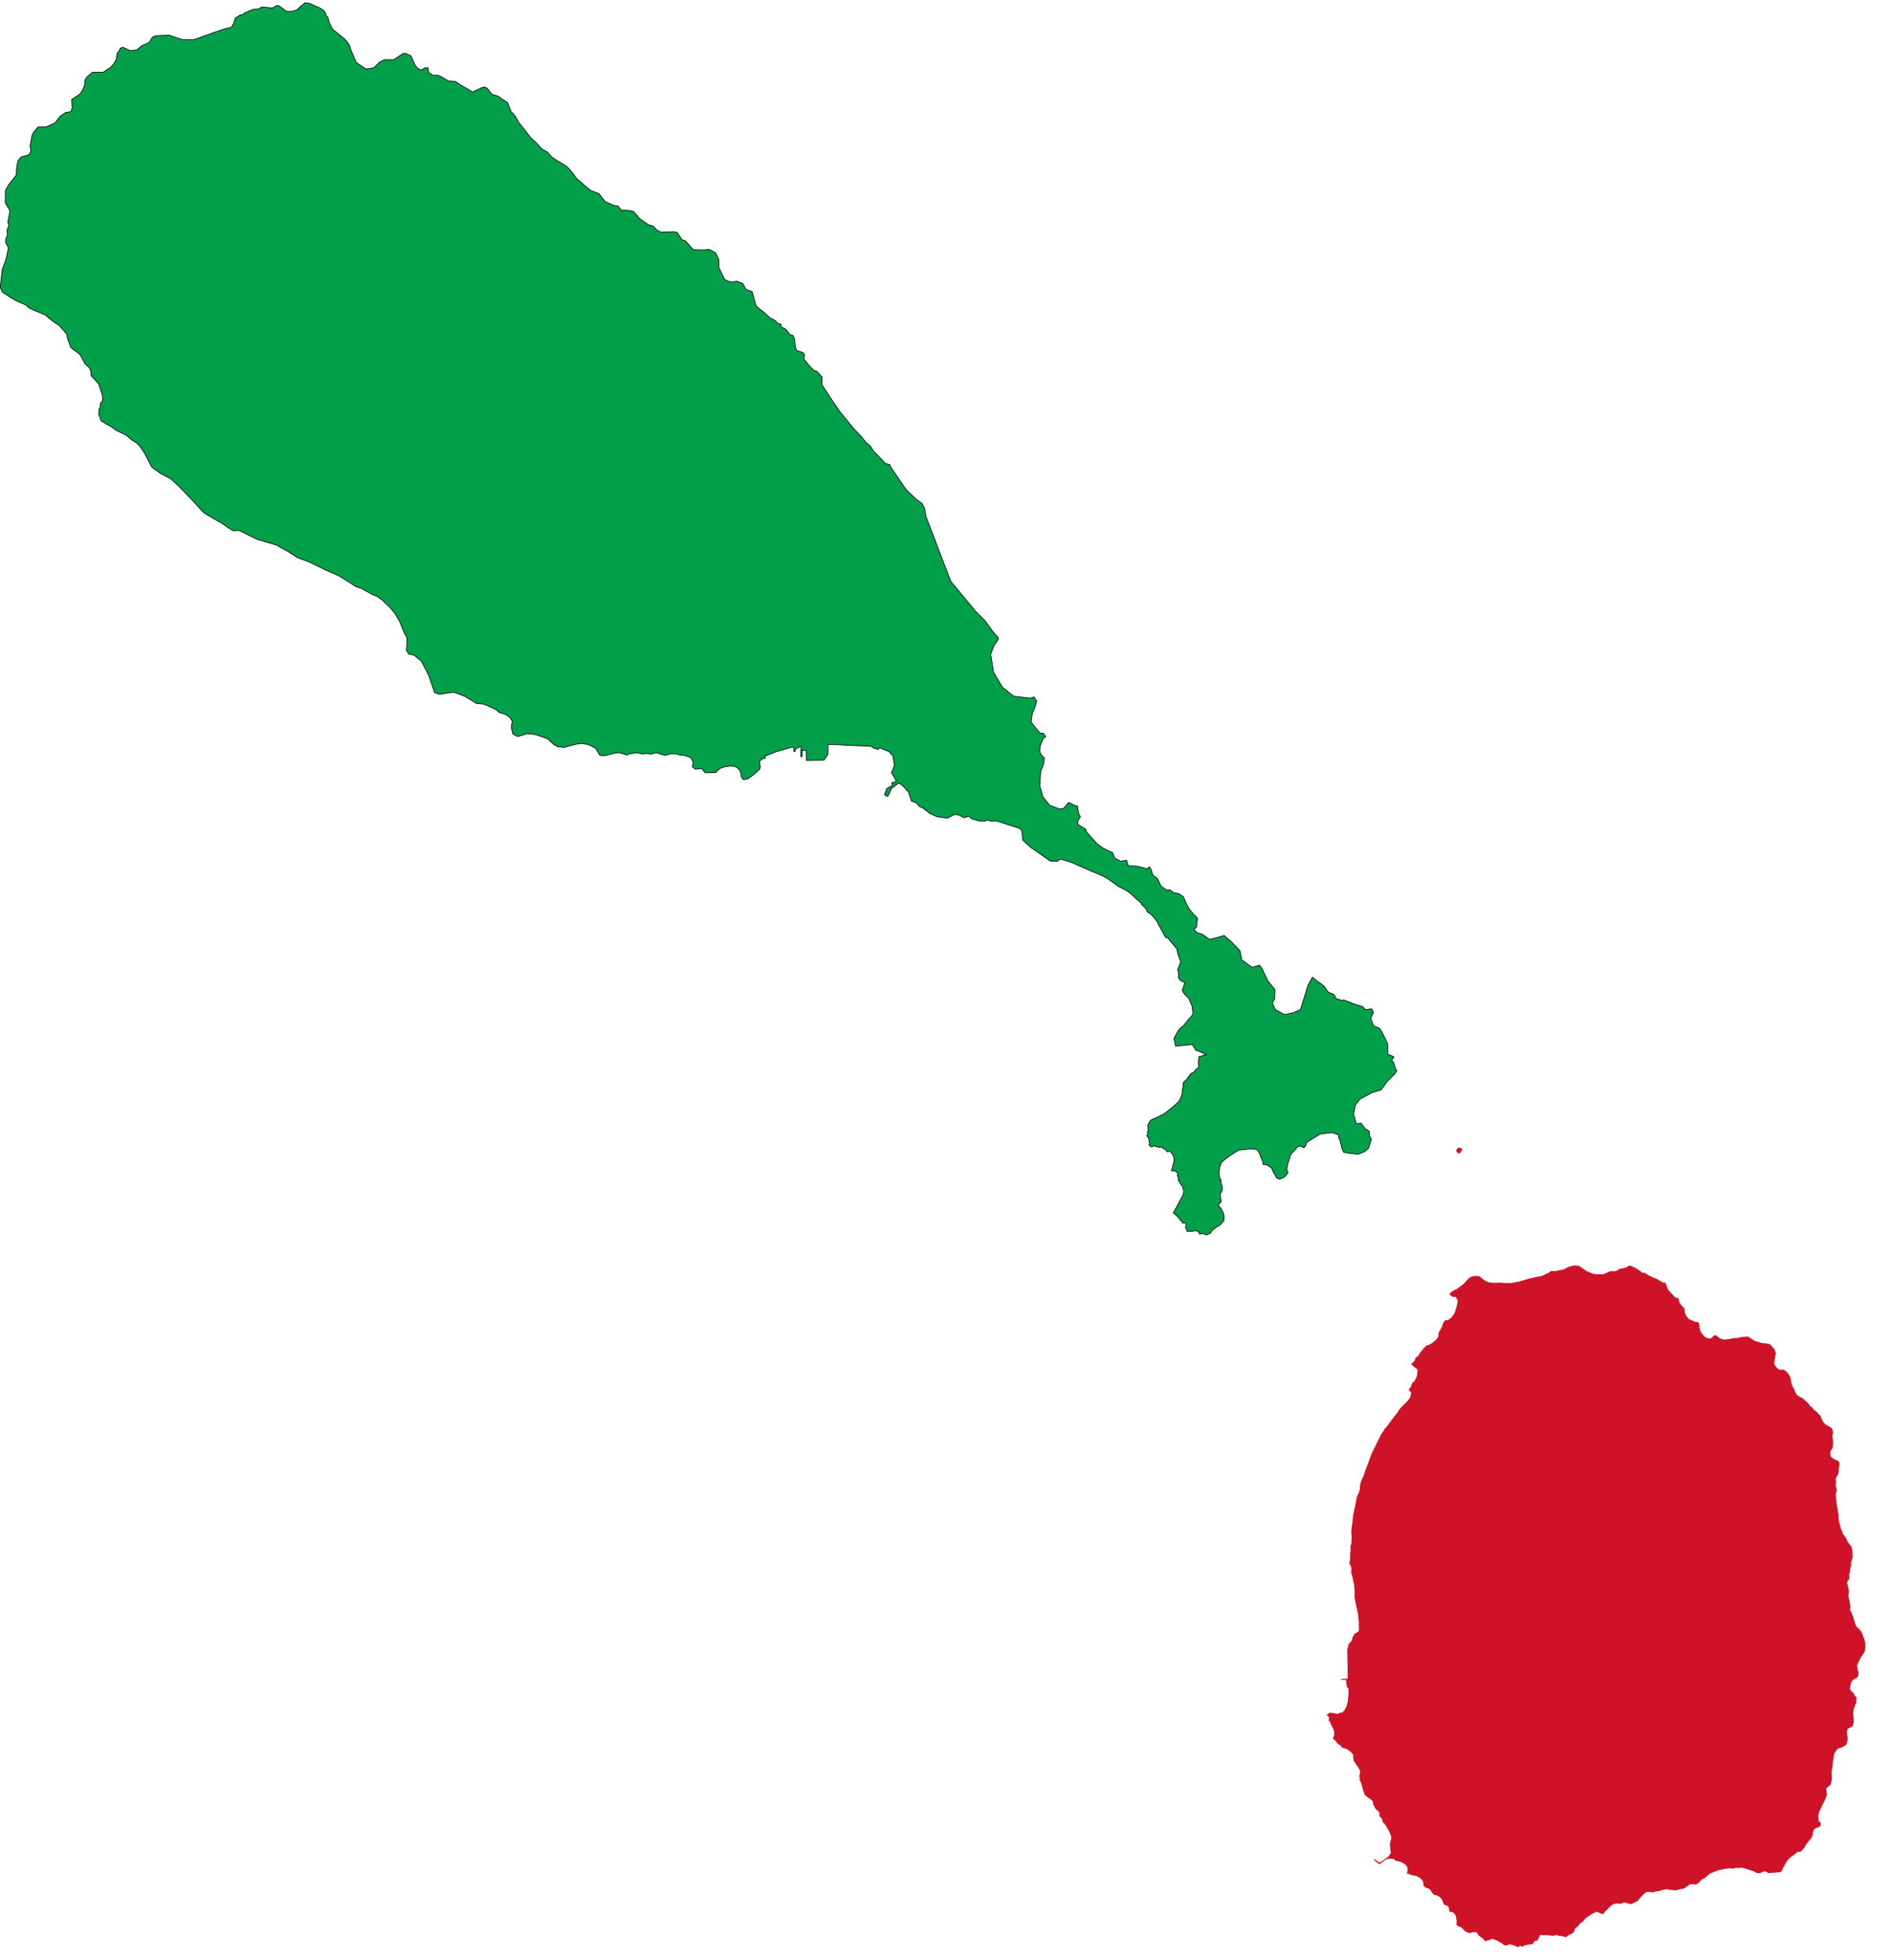 <svg xmlns="http://www.w3.org/2000/svg" xmlns:xlink="http://www.w3.org/1999/xlink" width="810.4" height="839.154" viewBox="-75 -50 150.748 99.818" version="1.0"><defs><clipPath id="e"><path d="M-75-50H75V50H-75z"/></clipPath><clipPath id="a"><path d="M0 0h1011v936H0V0z"/></clipPath><clipPath clipPathUnits="userSpaceOnUse" id="d"/></defs><g style="fill:#009e49;fill-opacity:1"><g clip-path="url(#a)" style="fill:#009e49;fill-opacity:1;display:inline" transform="matrix(.184 0 0 .184 -92.96 -87.548)"><use xlink:href="#b" x="417.021" y="332.336" width="1011" height="936" style="fill:#009e49;fill-opacity:1"/><use xlink:href="#b" x="425.021" y="332.336" width="1011" height="936" style="fill:#009e49;fill-opacity:1"/><use xlink:href="#b" x="463.021" y="332.336" width="1011" height="936" style="fill:#009e49;fill-opacity:1"/><use xlink:href="#b" x="511.021" y="332.336" width="1011" height="936" style="fill:#009e49;fill-opacity:1"/><use xlink:href="#c" x="344.064" y="259.505" width="1011" height="936" style="fill:#009e49;fill-opacity:1"/><g clip-path="url(#a)" style="fill:#009e49;fill-opacity:1" transform="translate(-517.945 355.429)"><path d="m4299.703 3091.254-.32.133-.223.27-.203.195-.066.16.305-.031.152.18-.355.187-.188.105.34.082.273.047.235-.191-.184-.188.305-.195.254.016.238-.047.254.031.305.172.34-.031.183.01.223-.039-.016-.156-.309-.13-.387-.16-.492-.128-.39-.188-.274-.101" style="fill:#009e49;fill-opacity:1;fill-rule:nonzero;stroke:none"/><use y="332.336" x="417.021" xlink:href="#b" width="1011" height="936" style="fill:#009e49;fill-opacity:1"/><use y="332.336" x="425.021" xlink:href="#b" width="1011" height="936" style="fill:#009e49;fill-opacity:1"/><use y="332.336" x="463.021" xlink:href="#b" width="1011" height="936" style="fill:#009e49;fill-opacity:1"/><use y="332.336" x="511.021" xlink:href="#b" width="1011" height="936" style="fill:#009e49;fill-opacity:1"/><use y="259.505" x="344.064" xlink:href="#c" width="1011" height="936" style="fill:#009e49;fill-opacity:1"/></g><g style="opacity:.99;fill:#009e49;fill-opacity:1;stroke:#000;stroke-opacity:1"><path d="m562.598 399.742-2.477-1.258-2.187 2.59-1.797.246-4.192-1.593-3-3.692-1.324-4.687.375-6.243 1.168-2.902.477-2.93-1.559-1.59-.527-1.69.304-2.079 1.223-3.113 1.152-.746-1.035-1.47-1.406-.042-2.461-2.992-1.457-1.805.543-3.836 1.152-2.707.711-2.617-1.183-1.746-1.598.527-7.172-.875-4.851-3.855-3.832-6.457-1.239-7.813 1.36-3.719 1.812-2.554.137-.852-2.29-2.59-3.663-5.03-3.918-3.868-10.7-12.906-10.89-28.414-.39-3.098-1.235-2.317-2.274-1.578-4.562-4.351-3.543-5.188-2.918-4.25-.664-1.449-1.777-.383-5.36-5.605-1.258-2.051-1.746-1.379-2.203-2.707-3.426-3.664-2.425-2.965-3.325-4.05-3.593-5.305-4.243-6.5v-1.383l.02-1.902-2.238-2.512-1.137-.192-1.934-2.023-2.476-3.008.27-1.933-.696-.899-2.812-.898-.528-1.809-.219-2.797-.73-1.91-1.188-.281-2-2.43-1.882-.953-.051-1.164-1.324-.34-1.473-1.398-2.004-1.043-2.508-2.254-3.511-2.797-1.797-6.332-2.594-.914-1.461-2.602-2.492-.933-2.406.336-1.63-.465-1.288-.707-2.391-4.961-.188-3.84-1.375-2.703-2.746-1.45-2.714.255-4.204-.149-3.324-3.77-1.578-.558-1.95-3.113-1.663-.32-5.34.214-1.816-.894-1.56-1.723-2.155-.64-3.832-2.688-2.578-3.07-2.442-.45-2.867-.047-1.371-1.804-1.649-.23-4.05-1.774-2.614-3.39-3.609-1.36-2.852-2.43-3.273-2.816-1.254-1.828-1.254-1.555-1.308-1.387-.848-.726-3.781-2.239-2.426-1.699-1.66-1.933-2.442-1.375-2.34-2.598-1.882-1.73-.985-1.012-1-1.34-2.289-3.02-1.492-1.683-.953-1.914-.93-1.403-1.492-1.539-1.477-3.86-2.07-1.276-1.933-1.407-2.832-.918-1.832-2.441-1.27-.711-1.39.371-3.817 1.844-1.848-1.149-2.984-1.703-2.578-1.707-3.137-.273-2.75-1.668-1.812-.809h-2.106l-1.71-1.086-.391-2.152-1.543.191-1.34.832-1.492-.64-1.137-1.43-1.832-4.09-2.051-.937-1.441-.008-3.985 2.68-4.039-.035-2 1-2.562 2.5-3.442.511-4.156-2.828-2.203-5.183-.695-2.196-1.051-1.64-.594-.555-.559-.64-1.953-1.579-1.422-1.144-.543-.493-1.152-.832-.781-1.578-.817-1.761-.472-1.965-.867-.715v-.676l-.762-1.383-1.813-1.234-4.75-2.094-1.796-.101-2.188 1.746-1.207 1.218-1.898.7-2.68-.02-3.137-2.367-1.05-.211-1.848 1.148-4.614-.488-1.359.887-2.371.137-3.613 1.527-1.051.898-1.07.09-2.086 1.36-.645 2.261-.933 1.621-3.391.829-7.512 2.652-5.547 1.973-4.968-.086-5.461-1.887-5.903.226-1.472.641-1.36 2.277-3.136 1.344-2.223 1.832-2.848.363-3.222-1.496-1.153.48-.34.868-1.035 1.473-.219 2.148L147 78.582l-1.371 1.559-3.36 2.285h-4.664l-2.355 2.02-.934 1.468-.015 1.938-.797 2.023-1.172 1.816-1.715 1.211-1.965 1.282.188 3.644-.578 1.676-2.29.324-2.374 1.672-2.153 2.781-3.918 1.832h-3.476l-1.781 2.106-.782 1.476-.863 4.582.34 2.258-.848 1.602-3.394.957-1.22 1.43-.612 2.449-.286 4-3.343 4.246-1.32 2.445-.036 5.355 2.02 3.36-.934 5.015.492 1.098-.847 2.32.203 1.91-.73 1.919-.036 1.578 1.156 2.175-.898 4.56-1.766 4.894-.847 7.617.898 2.11 3.527 2.3 1.02.594 1.32.808 4.496 1.965.676.809 1.492.898 2.344.977 3.61 1.511 3.171 2.622 3.036 2.105 3.171 3.523.407 2.235 1.425 3.71 3.868 2.919 2.304 4.203 1.766 1.488.695 1.7.035 1.734 3.305 3.633 1.629 4.93.102 2.327-.899 1.063-.172 1.64-.472 1.063-.051 2.477.965 2.578 4.46 2.535 1.97 1.5 4.425 2.12 2.61 2.24 1.714 1 1.559 1.476 2.121 3.258 3.055 5.82 3.558 2.621 4.715 2.492 2.664 2.488.985.938 4.578 4.715 6.07 6.586 4.324 2.535 3.492 1.98 3.375 2.387 1.614.852 2.375-.168 4.511 2.238 3.813 1.766 7.785 2.312 4.75 2.594 4.426 2.87 4.766 1.731 7.734 3.75 5.238 2.301 3.055 1.84 4.66 2.996 1.953.578 2.66 1.469 2.325 1.297 2.07.77 2.441 1.812 1.492 1.484 1.528 1.371 2.136 2.582 2.067 3.41 2.086 5.157 1.187 2.11-.015 2.144-.219 3.308 1.031 1.621 2.274.47 3.156 2.597 1.746 3.37 1.426 2.747 2.574 7.527 2.309.723 3.101-.578 3.004-.29 4.766 1.743 4.918 3.09 3.238.277 5.055 2.278 1.761 1.449 2.223.578 2 1.234 1.324 2.004-.406 1.32-.02 1.559.563 2.45 2.016 1.167 2.496-.683 1.574-.59 3.664.383 5.223 1.808 2.8 2.547 1.778.95 2.699.269 4.898-1.336 2.63-.383 2.952.492 3.07 1.578 1.9 3.133 2 .121 3.425-.886 2.797-.493 3.46 1.082 1.102-.492 3.086-.504 2.918.578 1.274-.324 2 .367 2.375-.644 2.238.707 1.492.441 2.39-.625 2.528.008 1.766.559 1.574.043 2.969 1.016.968 2.023-.324 2.004 1.34.992 2.629-.34 1.559 1.887 4.562-.145 1.68-1.687 2.441-.852 2.309-.277 1.832.184 1.238.746.848.875.644 1.574.031 1.289.766 1.129 1.965-.14 2.121-1.512 3.035-2.59.406-1.067-.39-2.449 1.172-1.086 1.39-.355-.273-.828 4.902-1.95 7.125-2.027.457.086.168 1.894.559-.168-.082-.468.523-.809 1.004-.215.64-.722.391-.04-.066 4.555.527-.023V376l1.848-.074.031 4.351 7.633-.105 1.746-2.625-.031-4.05 1.95-.122 7.07.41 9.703.426 1.238.895 1.984.41.254-.77 4.238 1.79 1.696 1.937.273 1.89.067.446.27 1.488-.849 2.625-.355.215-.031.574 1.914 3.176-.05.34-.474.425-.765.38-.32-.212-.153.043v.598l.27.66-2.407 1.301-1.12 2.64.527.216-.07.257 1.07.336 1.578-3.386 2.984-2.305 1.016.398.66.598.953.852.66 1.003 1.051.907 1.324 4.015 2 .676 1.442 1.664 1.492.64 3.055 2.395 2.964 1.317 4.528.66 3.12-1.578 1.782.152 2.309 1.234 2.238-.68 1.016 1.126 3.324.937 2.695-.011.746-.391 1.817.531 2.05-.172 10.414 3.348.797 1.195.32 3.77 3.547 3.285 2.102 1.363 3.547 2.559 2.746 1.894 3.172.024 1.168-.867 4.988 1.468 2.965 1.348 5.871 2.578 4.121 1.723 2.188 1.133 5.36 3.77 2.933 1.472 2.101 1.492 2.137 2.02 2.34 2.07.187.597 1.168 1.067.883 1 .273.98 1.883 1.285 2.035 2.407 4.223 7.644.848.028 1.492 1.91.695.758 1.832 2.28.254 1.688.899 2.73.441 1.04-1.324 3.39.441 1.344-.136 1.969.796 1.3 2.004 1.009-1.136 3.347.777 1.332 2.004 2.028 1.492 3.418.371 3.433L613 491.4l-.629.543-2.39 3-1.97 1.68-1.183 1.898-1.137 2.105.66 3.352 7.242-.69 1.683 2.63.143-.18 4.174 1.909-3.139.96-.156 2.164.08 2.383-1.641 1.367.117.37-1.905 1.02-1.933 2.684-1.203 1.016-.102 1.027-.05 1-.34 1.176-.102 1.73-.254.95-.324.898-.914 1.668-2.055 1.824-2.695 2.223-2.02 1.445-2.355 1.133-.73.36-1.579.675-.59.305-.594.722-.73 1.598.086 1.086-.02.746.036.516-.325.574.207.637-.12.597-.372.297.406.387.32.488.223.66.067.66.187.832.188.278-.121.273-.34.367.152.168.309.176.183.23.29.235.406.059.425-.145.239-.363.234-.063.34.153.289.273.305.129.375-.211.406.297.508.168.527-.192.406.086.426.149.387.383.68.343.593.23.036.454.253.297.391.07.457-.05.406-.169.375.22.118.16.304.429.528.703.37.766.29 1.261-.035.786-.407 1.238-.39 1.746-.356 1.238.407-.086.41.102.558-.016.371.235.442.273.289.32.219.426-.082.64-.137.298.254.195.324-.066-.07.597-.168.422.203.473-.067.449.336.277.34.254.051.489.29.34.323.644.254.215.27.36.203.616.086.594.168.707-.184 1.496-4.293 7.969 1.238 1.023.29.184.695.758.66.949.508.406.34.426.238.664.695-.195.457.148.426.297.102.32-.188.48-.152.524.015.64.391.192.02.508.066.492.492.13.473.07.527-.243.441.258 1.543-.336.848.055.559.426.629.425.015.497.305.128.187-.28.325-.13.492.13.406.152.356-.13.355.34.375.168.336-.132.476.05.325-.382.406-.067.523-.234.121-.512.575-.722 1.258-.954.609-.515 1.066-.516.934-.851.558-.657.528-.578.152-1.238-.015-.934-.223-.812-.254-.852-.305-.406-.254-.64-.254-.387-.542-.657-.407-.343-.172-.36.02-.336.285-.578.324-.379.34-.074.219-.488-.188-.637-.132-.77-.086-1.32.015-.703.254-.273.375-.434.086-.336-.254-.34.371-.175-.05-.36v-1.144l-.442-1.22-.086-.788-.031-.79-.39-.577-.239-.637-.117-.805-.07-1.433.171-1.02.051-.707.39-1.21.235-.77.664-.746.625-.575 1.157-.898 1.05-.758 1.543-1.066 1.578-.985 1-.636 4.848-.555 2.715.191.39.25.63.727.523.96.305.743.253.875.223.238.32.914.305.867.121.54-.101.406.457.043.578.058.492.07.95.489.878.66.36.262.828 1.812.78 1.344.661 1.168 1.258.508 2.035-.89 1.594-1.919-.578-1.383.543-2.687 1.222-3.816 2.985-3.325 1.238-.34 1.406.727.746-.684.645-1.707 5.765-3.578 5.09-.597 2.832.98.032 1.43.511.808.88 3.524.745 1.781 3.325.555 3.136.258 2.781-1.172 1.579-1.477 1.203-3.976-.797-1.09-.184-2.262-1.73-1.066-1.746-2.364-2.07.235-1.172-4.157.765-3.921 2-2.559 5.207-2.809 3.832-1.156 1.578-2.023 1.051-1.555 1.426-1.473 1.812-1.726 1.086-1.512-.66-1.039-.797-2.648-.781-.68.238-.809.696-.597-.29-.426-2.355-.957v-4.371l-2.344-4.922-1.218-1.984-1.493-.579-1.12-.425-1.239-3.258 1.172-2.473-.73-1.652-2.711.34-1.29-1.352-3.394-1.043-4.594-1.789-1.07.148-2.324-.765-.93-1.723-2.563-1.094-1.812-2.64-1.598-1.192-1.168-.812-2.222-1.79-.575 1.087-1.257 2.215-3.34 10.722-2.985 1.317-3.882.855-3.887-2.066-1.422-2.836 1-1.918.203-3.965-3.121-3.77-2.406-5.136-1.156-1.703-3.32.933-4.446-3.277-.73-3.883-3.493-3.707-3.36-2.937-1.827.55-4.446 1.192-3.222-2.278-2.188-.66-1.441-1.492 1.121-.96.441-3.77-2.054-2.239-1.66-2.004-1.36-2.714-1-2.348-2-1.395-2.222-.363-1.68-1.344-1.305.258-2.441-1.746-1.63-3.39-1.948-1.344-.73-2.422-.747-1.242-1.219.98-1.156-.512-3.203-.789-3.629-.105-.695-2.367-2.664.332-2.559-1.461-.766-2.235-1.863-.765-2.426-1.262-2.359-1.664-4.715-5.258-.27-1.121-3.324-2.012-.32-1.343.387-.622.476-.914.457-.468-.78-1.45-.54-3.242-1.324-.34" style="fill:#009e49;fill-opacity:1;fill-rule:nonzero;stroke:#000;stroke-width:.303;stroke-miterlimit:4;stroke-opacity:1;stroke-dasharray:none"/><path d="m788.219 602.71-1.39-.3-1.036-.426-.508-.234h-.32l-1.238-.723-1.63-1.156-.917-.676-1.645-.304-1.629.218-1.726.551-1.985 1.067-1.476.234-2.137.45-1.73-.13-.22.297-.694.516-.833.297-1.324.66-1.05.465-1.68.28-3.832.852-3.867 1.172-3.61.703h-2.36l-2.831-.171-2.68.109-2.223-.32-1.492-.723-1.066-.813-.223-.226-.472-.453-.918-.426-1.32-.047-1.528.238-1.152.555-1.051 1.172-1.477 1.598-1.578 1.148-1.187.895-1.797.875-.95.765-.558.703.508.493.695.511.797.23.371-.21.36.105.878 1.598-.168 1.367-.492 1.809-.644 2.132-1.391 2.004-1.527 1.196-.457-.043-.696.02-1 1.32-.406 1.578-.645 1.043-.882 1.644-.086 1.469-.696 1.176-2.035 1.722-1.558.828-.797.153-.711.765-.492.297-.426.77-.95.98-1.273 2-.777.305-.578 1.531-.899.98-.644.493.797.594.61.66.73.449.78.66-.339 2.817-1 2.062-1.086.98-.508 1.493-.426.449-.543 1.062.833.707.238.766-.274 1.152-.574 1.215-1.308 1.43-2.747 2.789-.78 1.281-1.153 1.469-2.543 3.344-1.035 1.492-.864.918-1.832 2.812-3.086 6.247-1.07 2.214-1.152 3.239-1.188 3.07-.918 2.77-.797 1.66-.625 1.687v.488l-.253 1 .03 1.004-.491 1.621-.848 1.875-.727 3.918-.203.77-.664 3.281-.355 3.363-.29 1.84-.167 1.957.168 2.13-.082 1.945-.086 1.406-.34.23.066 1.875-.203 2.239-.031 2.171-.34 1.43.73 1.555.184 1.023-.101.957.02 1.004.355.79.933 4.452.133 1.899.05 3.324.544 2.961.918 4.027.336 3.434.05 3.75-.335.703-.461.125-.407.3-.422.169-.273.387-.305.296-.609 1.196-.152 1.086-1.645 1.937-.05.856-.34.957-.036 1.172.153 6.332v5.39l-2.715.106.035.449 1.918-.11.441 3.18.133.25h.274l.27.387.085 2.113-.375 3.383-.203.883-.27 1.144-.933 1.938-1.016.93-.203.18-.34-.087h-.512l-.336.387-.324-.047-.441.176-1.863-.387-1.325-.152-.254.195-.375.266-.27.215-.476.183.325.508.628.512.168.62-.355.891.574.344.274.531.168.66.511.981.61 1.149.39 1.406-.07 1.492-.406.898.035.551.848.66.695.875.422.641.543.129.73.637.407.62.558.298 1.68.488 1.832 1.324.918 1.191v1.067l.183 1.023-.015.36 1.187 1.855.965 1.367.715 1.344-.086.746-.32 1.871.508.364-.508.449.914 2.004.762 2.941.746 2 1.613 1.234 1.559 1.176.425.875-.101.66.492.868.492.878.488.641 1.188.957.187.938-.101 1.062.66.258.645 1.133.101.875.102.187.765.703.696 1.063 1.187 1.965.965 2.3.05 1-.593 2.473.406 3.836-.949 1.535-3.645 2.516-.222-.234-.285.3-1.953-1.496-.286.367 2.34 1.891 3.02-2.129.285-.066.34-.082.984-.149 1.117.086.852.235.406.593 1.371.235 1.426.449 1.562 1.023.778 1 .07 1.77-.238 1.148h.574l.848.364.953.3 1.797.32 1.61.938 1.085 1.125.324 1.215-.101.64.406.579.863.66.477.125.66.176.61.465.78 1.343.883.938h.797l1.305.707 1.254 1.062.46 1.301.442 1.11.508.144.898.32.68.645.133 1.148.203.934.746-.145 1.172.575.781 1.152.371 2.148-.066 1.047.031.79.766.616 1.34.512.558.578 1.29 1.254 1.628.621 1.934-.472 1.05.129.493.425.37.852 2.036 1.43.29.449.526.617.524-.047.664-.25.305.02.625-.196.543-.32.746-.145 1.832.723 1.933 1.067.934.789.965.34 1.613-.575 1.559.363 2.054.852.489-.047.171-.57.762.21.766.216.37-.45.442-.257.528.109.543-.191.457-.196.39.09 1.27-.195.715-.766.27-.637.831.016.625-.465.36-.726.406-1.13.523-.406.95.196h1.527l2.004.23 1.133.043.984-.379 1.273.426 1.051.04 1.067.296.765.3.68-.448.59-.575.476-.128 1.34-.723.695-.852.22-1.195.85-.492.677-.617.644-.957 1.305-.895 1.258-1.473 2.68-1.812 1.913-.934 1.461.617 1.188.446.558-.274.29-.707 1.218-1.062 1.05-1.133 1.442-1.148 1.461-.301 1.27.152.832-.062.848-.473.917-.043 1.372.516 1.07.21 2.883-1.449 1.015-1.258.848-.851.832-.918 1.152-.79 1.106-.042 1.355.195.34.016 1.152-.426.985-.062 2.543-.7 1.324-.152.762.172 1.746.21 1.426.09 1.73-.515 1.254-.152 1.05-.485 1.848-1.406 1.73-.129.747.258 1.05-.535.833-.703.543-.809 1.61-.895 2.241-1.878 1.356-.575 2.457-.937 2.36-.469 2.253-.32 1.613.148 1.036-.277h.93l1.816-.149 1.507.426 2.055.64 1.574.513 1.172.703 1.492.105.915-.383 1.12-.425.864.253.797.516 4.902-.344.73-.359 1.422-2.836 1.07-1.793 1.274-1.383 1.778-1.277 1.425-1.152 1.407-.11.816-.914 1.035-1.234.168-.535 1.563-2.106 1.05-1.2.473-1.237.152-1.063.239-.765.39-.79.711-.425 1.309-.364.61-.636.187-.793-.223-.614-.848-.703.07-.597-.136-1.621.473-1.832 1.238-2.56.969-1.937.797-1.918.34-1.003-.274-.856-.117-1.68.39-.382 1.493-1.196.39-1.402.203-1.238-.101-.98-.051-1.641.387-2.665.152-1.617.273-1.816.305-1.957.969-1.664.777-.742 1.442-.387.746-.406 1.156-.637.437-.965.41-1.828-.34-1.918v-1.535l.473-1 1.239-.516.883-.765.355-2.047-.305-2.79.203-2.214.305-.79.254-.812.578-1.062.016-.961.07-.875-.035-.613-.899-.981-.168-.746-.984-.852-.715-.859.086-1.34.457-1.851.883-1.028 1.766-1 .421-.832.086-1.129-.02-.703-.32-.297-.152-1.086-.168-1.132.406-.957 1.34-2.622 1.27-1.835.492-1.149.086-1.473v-1.66l-.457-1.64-.563-1.559-.675-1.64-1.02-1.278-.863-.64-.457-.743-.477-1.281-.422-1.45-.492-1.597-.644-1.406-.426-.852-.168-.707.219-.593v-.618l-.34-1.488-.031-.797-.36-1.23-.168-1.258.239-1.047-.036-1.02-.289-1.515-.406-1.406.086-.934.781-.98.133-.793-.168-1.239.305-.675.152-1.157-.05-.488.527-1.832-.153-.941.387-1.04.36-1.28-.086-2.79-.493-1.898-1.304-1.578-1.375-2.707-.73-.704-1.34-3.343-.067-.512-.629-2.32-.066-1.11.015-1.238-.812-4.664-.39-3.309-.036-1.214.258-.786.203-.707-.375-1.445-.117-1.11.183-1.3-.203-.746.086-.938.543-.68.492-1.042.238-1.086-.019-1.051.152-.828.188-.875-.102-.938-.37-.68-1.462-.683-1.441-.855-.543-.891-.05-1.578.323-.766.61-.875.238-1.363-.016-2.07-.308-1.493.187-1.148.153-.852-.204-.554-.136-.7-.442-.64-1.472-.875-1.07-.559-1-1.066-.423-.977-.425-.808-.203-1.024-.407-.066-.765-.852-.965-1.043-.711-.32-.274-.508-.812-.851-.918-.77-.29-.531-1.132-1.156-1.172-.977-.254-.344-1.441-.68-1.152-.769-.645-1.11-.664-1.64-.746-1.258-.336-1.062-.172-1.367-.371-1.387-.441-.914-.918-1.086-.934-.852-.898-.343-1.239.152-1.34-.875-1.082-1.492.102-1.77.406-2.152.239-.977-.34-.406.015-.469-.218-.554-.356-.364-.187-.554-.204-.016-.441-.426-.559-.75-.746-.43-1.902-.316-.61.043-1.304-.32-2.207-.66-.66-.426-.305-.129-1.254-.875-.695-.402-.461-.176-.203.129-1.219.023-2.156.32-.746.258H848.1l-1.867.387-2.37.293-.985-.172-1.035-.469-1.153-.937-.578-.32-.797.085-.746.957-1 .454-1.847-.559-1.36-1.426-.828-1.32-.492-1.942.031-.914-.184-.597-.359-.426-1.457-.168-1.477-.73-1-.36-1.117-1.32-.664-1.45-.168-1.874-1.203-1.196-.918-1.277-.37-1.367-.052-.488-.441-.192-1.07-.297-3.051-3.308-1.07-2.895-.286-.293-.41.293-2.965-1.64-.46-.387-.169.066-.863-.3-2.035-.977-1.816-1.11-.102-.34-.629.47-1.984-1.512-.543-.282-1.031-.656-.766-.234-.168-.239-.39-.167-.864-.196-.441.13-.696.214-.152.363-.918.211-2.375.559-.336-.11-.055.536-1.644.53-1.574-.089-1.34.516-1.985.851-3.257-.02" style="fill:#ce1126;fill-opacity:1;fill-rule:nonzero;stroke:none" stroke="none"/><path style="fill:#ce1126;fill-opacity:1;fill-rule:nonzero;stroke:none;display:inline" d="m728.524 550.32.324.024.305.02.34-.044.203-.168.082-.191.101-.235.086-.257.172-.215.27-.13.085-.167-.187-.043.168-.215-.117-.21-.168-.173-.34-.058-.305-.282-.258-.062H729l-.222.086-.22.129-.288.312-.274.305-.117.379.05.363.153.32.29.297.152.215" stroke="none"/></g></g></g><g clip-path="url(#d)" transform="matrix(1.568 0 0 1.568 -41.878 -.252)"><path d="M22.474 15.388H52.9V-16.06" style="fill:#ce1126"/><g clip-path="url(#e)"><path d="M-75 50 75-50" style="stroke:#fcd116;stroke-width:42"/><path d="M-75 50 75-50" style="stroke:#000;stroke-width:30"/></g><g style="fill:#fff"><path d="M31.26-19.063 20.733-30.65 24.52-17.17z"/><path d="M27.38-16.477 20.734-30.65l10.986 8.68z"/><path d="m29.413-16.395 7.766-13.59L25.53-22.22z"/><path d="m25.755-19.285 11.424-10.7-4.86 13.13z"/><path d="m29.292-21.644-14.27 6.43 13.988.564z"/><path d="m30.553-17.155-15.531 1.941L26.67-22.98z"/><path d="M26.305-17.327 41.63-14.14l-10.986-8.678z"/><path d="m27.923-21.7 13.707 7.56-13.989-.565z"/><path d="m26.23-20.57 1.706 15.559 4.86-13.13z"/><path d="M30.889-20.383 27.936-5.01 24.15-18.49z"/></g><g style="fill:#fff"><path d="M-25.74 18.937-36.267 7.35l3.786 13.479z"/><path d="M-29.62 21.523-36.266 7.35l10.986 8.68z"/><path d="m-27.587 21.605 7.766-13.59-11.649 7.765z"/><path d="m-31.245 18.715 11.424-10.7-4.86 13.13z"/><path d="m-27.708 16.356-14.27 6.43 13.988.564z"/><path d="m-26.447 20.845-15.531 1.941 11.648-7.766z"/><path d="m-30.695 20.673 15.325 3.186-10.986-8.678z"/><path d="m-29.077 16.3 13.707 7.56-13.989-.565z"/><path d="m-30.77 17.43 1.706 15.559 4.86-13.13z"/><path d="m-26.111 17.617-2.953 15.372-3.786-13.479z"/></g></g></svg>